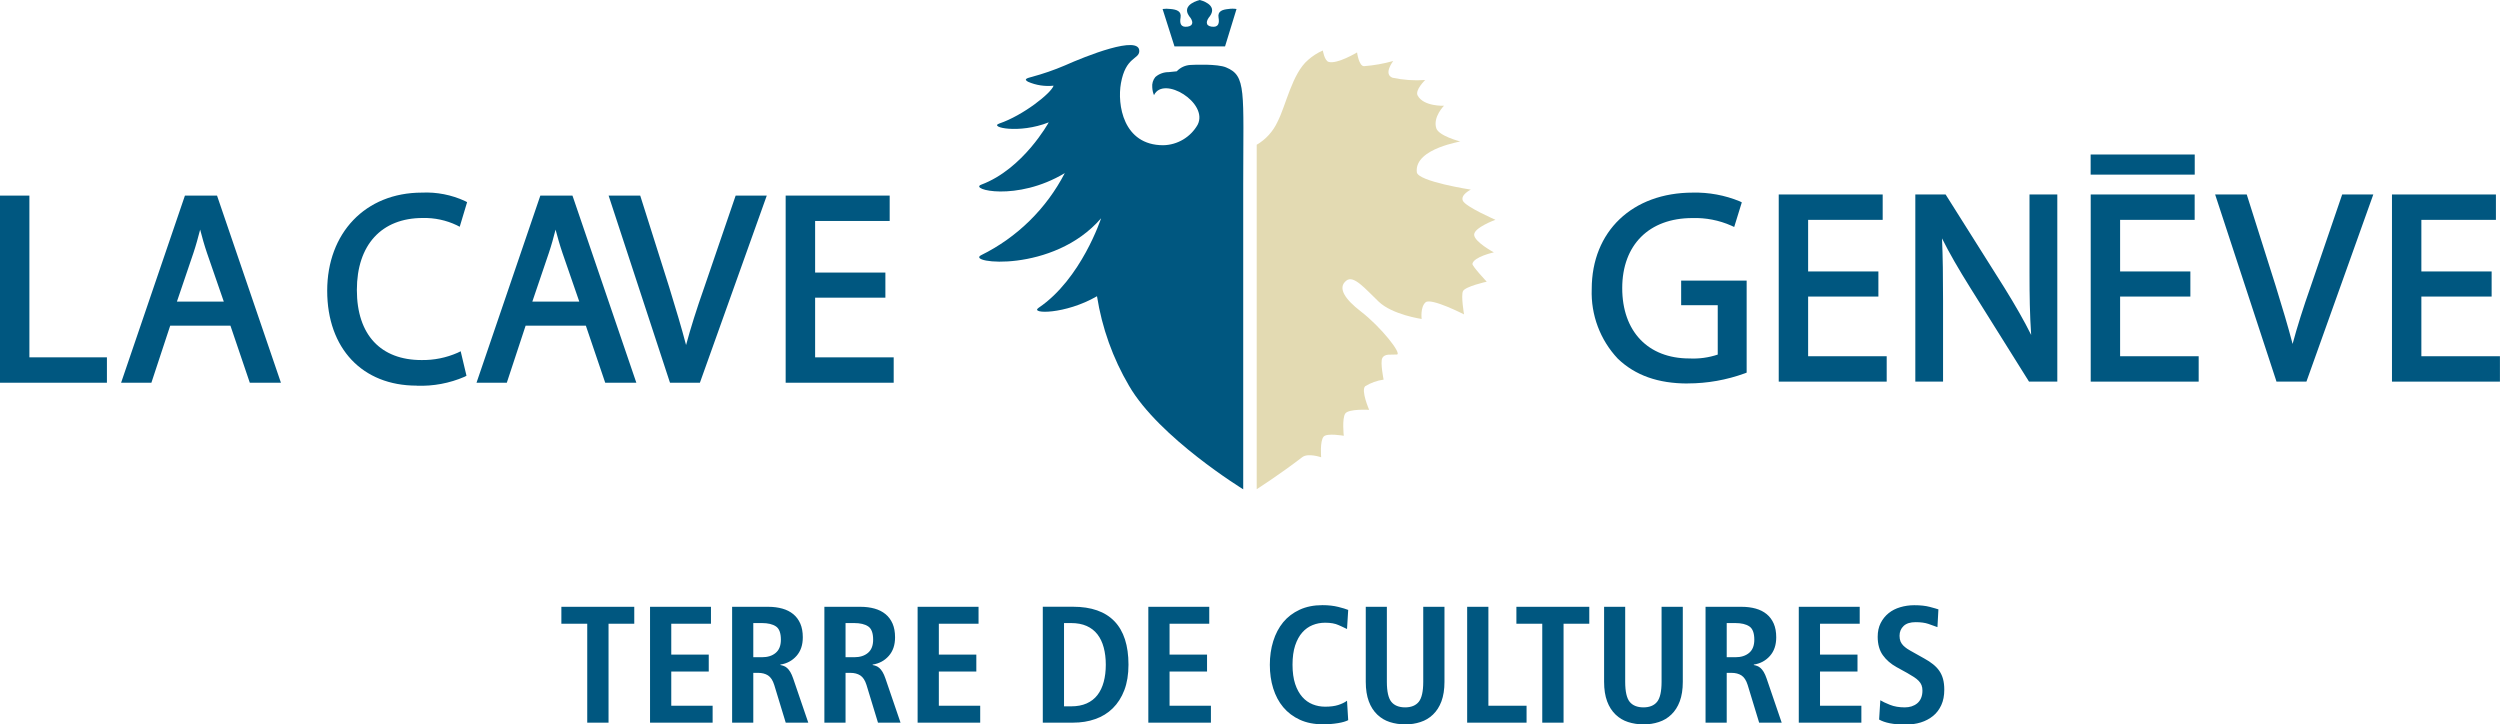 <svg xmlns="http://www.w3.org/2000/svg" id="Calque_1" viewBox="0 0 361.48 104.73"><defs><style>.cls-1{fill:#005780;}.cls-2{fill:#e3dab2;}</style></defs><g id="Group_6"><path id="Path_1" class="cls-1" d="M158.62,42.83c-4.61,2.67-9.79,2.58-8.45,1.68,6.18-4.17,9.04-12.95,9.04-12.95-6.93,8.03-19.74,6.5-17.33,5.33,5.19-2.56,9.42-6.72,12.08-11.86-6.96,4.18-13.9,2.35-12.08,1.67,6.08-2.27,9.76-9.01,9.76-9.01-4.28,1.7-8.71,.71-7.15,.17,3.44-1.17,7.51-4.39,7.85-5.47-1.26,.13-2.54-.06-3.7-.57-.72-.4-.02-.54,.5-.69,1.65-.44,3.27-1,4.84-1.67,2.89-1.29,10.89-4.52,10.75-2.03-.06,1.16-1.97,.79-2.65,4.6-.55,3.05,.29,8.97,6.12,8.97,2.06-.04,3.95-1.17,4.97-2.96,1.62-3.16-4.95-7.17-6.31-4.28-.15-.35-.23-.73-.25-1.11-.06-.55,.1-1.09,.45-1.52,.54-.46,1.23-.71,1.93-.7l1.16-.12c.53-.56,1.25-.89,2.02-.92,.53-.03,3.85-.17,5.1,.35,2.97,1.22,2.49,3.35,2.49,16.85v44.16s-12.16-7.46-16.51-14.97c-2.34-3.98-3.91-8.37-4.63-12.94"></path><path id="Path_2" class="cls-1" d="M177.14,6.71h-7.32s-1.72-5.41-1.72-5.41c.38-.05,.77-.05,1.16,0,.85,.08,1.6,.3,1.44,1.24-.13,.74-.05,1.48,1.03,1.31,.91-.14,.79-.85,.21-1.52-1.22-1.71,1.54-2.33,1.54-2.33,0,0,2.68,.62,1.47,2.33-.58,.67-.7,1.38,.21,1.52,1.08,.17,1.16-.57,1.03-1.31-.16-.94,.59-1.16,1.44-1.24,.38-.06,.77-.06,1.16,0l-1.66,5.41Z"></path><path id="Path_3" class="cls-2" d="M181.71,70.72V20.93c1.32-.77,2.36-1.92,3-3.3,1.22-2.35,2.12-6.99,4.41-8.95,.64-.57,1.37-1.04,2.15-1.38,0,0,.24,1.48,.84,1.65,1.24,.36,4.11-1.37,4.11-1.37,0,0,.26,1.98,1,1.99,1.43-.11,2.85-.36,4.23-.75,0,0-1.48,1.9-.1,2.42,1.55,.33,3.14,.44,4.72,.33,0,0-1.51,1.46-1.09,2.24,.87,1.62,3.81,1.48,3.81,1.48,0,0-1.62,1.62-1.12,3.24,.34,1.12,3.42,1.91,3.42,1.91,.69-.01-6.62,.91-6.23,4.46,.15,1.34,7.81,2.52,7.81,2.52,0,0-1.54,.74-1.15,1.61s4.71,2.75,4.71,2.75c0,0-3.08,1.12-3.08,2.15s2.85,2.56,2.85,2.56c0,0-2.89,.63-3.1,1.65-.07,.32,2.07,2.59,2.07,2.59,0,0-3.14,.69-3.44,1.38s.16,3.35,.16,3.35c0,0-4.77-2.44-5.56-1.75s-.57,2.41-.57,2.41c0,0-4.24-.61-6.22-2.51s-3.6-3.85-4.65-3.05c-1.37,1.05-.17,2.74,2.05,4.45,2.99,2.3,6.01,6.18,5.24,6.25-.82,.07-1.78-.18-2.12,.54-.3,.64,.2,3.09,.2,3.09-.95,.13-1.86,.46-2.67,.96-.63,.64,.58,3.41,.58,3.41,0,0-2.98-.18-3.46,.54s-.21,3.21-.21,3.21c0,0-2.44-.43-2.91,.12-.57,.65-.36,2.99-.36,2.99,0,0-1.89-.66-2.73-.02-3.43,2.63-6.57,4.62-6.57,4.62"></path><path id="Path_4" class="cls-1" d="M244.02,55.45c-4.27,0-7.57-1.17-10.09-3.58-2.56-2.71-3.92-6.34-3.78-10.07,0-8.35,5.88-13.95,14.62-13.95,2.31-.05,4.61,.37,6.76,1.25l.32,.16-1.1,3.56-.43-.2c-1.77-.78-3.69-1.15-5.62-1.09-6.25,0-10.14,3.88-10.14,10.13s3.72,10.17,9.71,10.17c1.39,.07,2.78-.12,4.1-.56v-7.14h-5.29v-3.56h9.47v13.31l-.26,.1c-2.64,.96-5.43,1.46-8.24,1.46"></path><path id="Path_5" class="cls-1" d="M272.81,55.18h-15.62V28.12h15.03v3.67h-10.78v7.46h10.16v3.63h-10.16v8.63h11.36v3.67Z"></path><g id="Group_3"><path id="Path_6" class="cls-1" d="M297.45,55.18h-4.07l-8.45-13.5c-1.76-2.81-3.1-5.14-4.13-7.21,.12,2.73,.15,5.51,.15,9.09v11.62h-4.01V28.12h4.38l8.49,13.47c1.61,2.6,2.88,4.82,3.88,6.84-.2-2.93-.24-5.74-.24-8.92v-11.39h4.02v27.06h0Z"></path></g><path id="Path_7" class="cls-1" d="M317.92,55.18h-15.62V28.12h15.03v3.67h-10.78v7.46h10.16v3.63h-10.16v8.63h11.36v3.67Z"></path><g id="Group_4"><path id="Path_8" class="cls-1" d="M333.49,55.18h-4.33l-.09-.29-8.78-26.77h4.57l4.18,13.21c1,3.25,1.8,5.88,2.45,8.4,.65-2.43,1.52-5.19,2.64-8.37l4.53-13.24h4.5l-9.67,27.06Z"></path></g><path id="Path_9" class="cls-1" d="M345.86,28.12v27.06h15.61v-3.67h-11.36v-8.63h10.16v-3.63h-10.16v-7.46h10.78v-3.67h-15.03Z"></path><rect id="Rectangle_7" class="cls-1" x="302.29" y="22.34" width="15.05" height="2.91"></rect><g id="Group_5"><path id="Path_10" class="cls-1" d="M40.61,55.34h-4.49l-2.8-8.25h-8.71l-2.72,8.25h-4.38l9.23-27.06h4.64l9.24,27.06Zm-15.03-11.73h6.78l-2.42-7c-.41-1.2-.72-2.33-1-3.41-.29,1.11-.59,2.24-.97,3.37l-2.39,7.04Z"></path><path id="Path_11" class="cls-1" d="M60.25,55.76c-7.86,0-12.94-5.38-12.94-13.72s5.51-14.19,13.7-14.19c2.14-.1,4.28,.32,6.23,1.22l.3,.16-1.07,3.56-.42-.22c-1.53-.73-3.22-1.09-4.92-1.05-5.97,0-9.53,3.89-9.53,10.41s3.49,10.13,9.34,10.13c1.8,.03,3.58-.33,5.22-1.05l.45-.22,.84,3.54-.28,.15c-2.18,.94-4.54,1.38-6.91,1.29"></path><path id="Path_12" class="cls-1" d="M92,55.34h-4.49l-2.8-8.25h-8.71l-2.72,8.25h-4.38l9.23-27.06h4.64l.1,.28,9.14,26.78Zm-15.02-11.73h6.78l-2.42-7c-.41-1.2-.72-2.33-1.01-3.41-.28,1.11-.59,2.24-.97,3.37l-2.39,7.04Z"></path><path id="Path_13" class="cls-1" d="M101.21,55.34h-4.33l-.1-.29-8.78-26.77h4.57l4.18,13.21c1,3.26,1.79,5.88,2.45,8.4,.65-2.43,1.52-5.19,2.64-8.37l4.53-13.24h4.5l-9.67,27.06Z"></path></g><path id="Path_14" class="cls-1" d="M129.22,55.34h-15.62V28.28h15.04v3.67h-10.78v7.46h10.16v3.63h-10.16v8.63h11.36v3.67Z"></path><path id="Path_15" class="cls-1" d="M0,28.28v27.06H15.46v-3.67H4.25V28.28H0Z"></path></g><path class="cls-1" d="M84.92,104.49h3.07v-14.3h3.72v-2.45h-10.54v2.45h3.74v14.3Zm9.07,0h9.05v-2.45h-5.98v-4.94h5.42v-2.45h-5.42v-4.46h5.74v-2.45h-8.81s0,16.75,0,16.75Zm11.86,0h3.07v-7.2h.7c.56,0,1.04,.12,1.43,.37,.39,.25,.69,.71,.9,1.38l1.66,5.45h3.26l-2.18-6.38c-.13-.38-.27-.7-.42-.95s-.31-.44-.47-.58c-.16-.14-.32-.23-.48-.29s-.32-.1-.48-.13v-.07c.94-.14,1.72-.56,2.33-1.25,.61-.69,.91-1.58,.91-2.69,0-.77-.12-1.43-.36-1.98-.24-.55-.58-1.01-1.02-1.37-.44-.36-.97-.63-1.58-.8s-1.29-.26-2.03-.26h-5.23v16.75Zm3.07-9.46v-4.94h1.25c.86,0,1.54,.16,2.02,.48,.48,.32,.72,.96,.72,1.92,0,.86-.25,1.5-.76,1.92-.5,.42-1.16,.62-1.98,.62h-1.25Zm10.27,9.46h3.07v-7.2h.7c.56,0,1.04,.12,1.43,.37,.39,.25,.69,.71,.9,1.38l1.66,5.45h3.26l-2.18-6.38c-.13-.38-.27-.7-.42-.95s-.31-.44-.47-.58c-.16-.14-.32-.23-.48-.29s-.32-.1-.48-.13v-.07c.94-.14,1.72-.56,2.33-1.25,.61-.69,.91-1.58,.91-2.69,0-.77-.12-1.43-.36-1.98-.24-.55-.58-1.01-1.02-1.37s-.97-.63-1.58-.8-1.29-.26-2.03-.26h-5.23s0,16.75,0,16.75Zm3.07-9.46v-4.94h1.25c.86,0,1.54,.16,2.02,.48,.48,.32,.72,.96,.72,1.92,0,.86-.25,1.5-.76,1.92-.5,.42-1.16,.62-1.98,.62h-1.25Zm10.42,9.46h9.05v-2.45h-5.98v-4.94h5.42v-2.45h-5.42v-4.46h5.74v-2.45h-8.81v16.75Zm18.1,0h4.37c1.17,0,2.24-.17,3.22-.52,.98-.34,1.82-.86,2.53-1.56,.71-.7,1.27-1.57,1.67-2.62,.4-1.05,.6-2.28,.6-3.68,0-2.78-.68-4.88-2.03-6.28-1.35-1.4-3.35-2.1-5.99-2.1h-4.37v16.75Zm3.07-14.4h1.03c.86,0,1.61,.14,2.24,.42s1.15,.68,1.56,1.21,.71,1.16,.91,1.91,.3,1.57,.3,2.48-.1,1.74-.3,2.48-.5,1.38-.91,1.91-.93,.93-1.56,1.21-1.38,.42-2.24,.42h-1.03v-12.05Zm12.19,14.4h9.05v-2.45h-5.98v-4.94h5.42v-2.45h-5.42v-4.46h5.74v-2.45h-8.81v16.75h0Zm28.73-3.17c-.35,.26-.78,.46-1.28,.62s-1.13,.24-1.88,.24c-.64,0-1.24-.11-1.81-.34s-1.07-.58-1.5-1.07-.78-1.12-1.03-1.88-.38-1.7-.38-2.78,.13-2.02,.38-2.78c.26-.77,.6-1.4,1.03-1.88,.43-.49,.93-.84,1.5-1.07s1.17-.34,1.81-.34c.78,0,1.43,.11,1.93,.34l.47,.21c.3,.14,.55,.26,.76,.36l.17-2.76c-.32-.13-.8-.28-1.45-.44s-1.4-.25-2.27-.25c-1.25,0-2.35,.22-3.3,.66s-1.74,1.04-2.38,1.81c-.63,.77-1.11,1.68-1.44,2.74s-.49,2.19-.49,3.41,.16,2.37,.49,3.42,.81,1.96,1.45,2.72,1.44,1.37,2.4,1.81,2.08,.66,3.36,.66c.77,0,1.48-.06,2.15-.17s1.16-.26,1.48-.43l-.17-2.81h0Zm2.71-13.58v10.85c0,1.1,.15,2.04,.44,2.82s.7,1.41,1.22,1.91,1.12,.86,1.81,1.08c.69,.22,1.43,.34,2.23,.34s1.52-.11,2.21-.34c.69-.22,1.29-.58,1.81-1.08s.93-1.13,1.22-1.91,.44-1.72,.44-2.82v-10.85h-3.07v10.85c0,1.39-.22,2.36-.65,2.89s-1.09,.8-1.97,.8-1.56-.27-1.99-.8-.65-1.5-.65-2.89v-10.85h-3.07Zm14.66,16.75h8.59v-2.45h-5.52v-14.3h-3.07v16.75h0Zm10.87,0h3.07v-14.3h3.72v-2.45h-10.54v2.45h3.74v14.3h0Zm8.93-16.75v10.85c0,1.1,.15,2.04,.44,2.82s.7,1.41,1.22,1.91,1.12,.86,1.81,1.08c.69,.22,1.43,.34,2.23,.34s1.52-.11,2.21-.34c.69-.22,1.29-.58,1.81-1.08s.93-1.13,1.22-1.91,.44-1.72,.44-2.82v-10.85h-3.07v10.85c0,1.39-.22,2.36-.65,2.89s-1.09,.8-1.97,.8-1.56-.27-1.99-.8-.65-1.5-.65-2.89v-10.85h-3.07Zm14.66,16.75h3.07v-7.2h.7c.56,0,1.04,.12,1.43,.37s.69,.71,.9,1.38l1.66,5.45h3.26l-2.18-6.38c-.13-.38-.27-.7-.42-.95-.15-.25-.31-.44-.47-.58-.16-.14-.32-.23-.48-.29s-.32-.1-.48-.13v-.07c.94-.14,1.72-.56,2.33-1.25,.61-.69,.91-1.58,.91-2.69,0-.77-.12-1.43-.36-1.98-.24-.55-.58-1.01-1.02-1.37s-.97-.63-1.58-.8-1.29-.26-2.03-.26h-5.23v16.75h0Zm3.07-9.46v-4.94h1.25c.86,0,1.54,.16,2.02,.48,.48,.32,.72,.96,.72,1.92,0,.86-.25,1.5-.76,1.92s-1.16,.62-1.98,.62h-1.25Zm10.42,9.46h9.05v-2.45h-5.98v-4.94h5.42v-2.45h-5.42v-4.46h5.74v-2.45h-8.81v16.75Zm11.62-.5l.17-2.74c.3,.19,.77,.41,1.39,.66s1.34,.37,2.16,.37c.34,0,.66-.05,.96-.14,.3-.1,.58-.24,.82-.44,.24-.2,.43-.45,.56-.76s.2-.66,.2-1.08c0-.3-.04-.57-.13-.79-.09-.22-.22-.43-.41-.62s-.41-.38-.68-.55-.59-.37-.96-.58l-1.56-.86c-.83-.46-1.5-1.04-1.99-1.73s-.74-1.58-.74-2.66c0-.75,.14-1.41,.43-1.98,.29-.57,.67-1.04,1.15-1.43s1.04-.67,1.68-.86c.64-.19,1.31-.29,2.02-.29,.9,0,1.64,.08,2.24,.24l.77,.21c.21,.06,.38,.11,.49,.15l-.14,2.57c-.37-.14-.8-.3-1.31-.47-.5-.17-1.12-.25-1.84-.25-.77,0-1.35,.18-1.74,.55s-.59,.84-.59,1.42c0,.32,.05,.59,.14,.82,.1,.22,.23,.42,.4,.59s.36,.32,.56,.46c.14,.09,.28,.18,.44,.27l2.03,1.14c.5,.27,.92,.55,1.28,.84,.36,.29,.66,.6,.9,.95s.42,.74,.54,1.18,.18,.96,.18,1.55c0,.85-.14,1.59-.43,2.22s-.68,1.16-1.19,1.57-1.1,.73-1.78,.94-1.42,.31-2.22,.31c-1.71,0-2.98-.25-3.82-.74h0Z"></path></svg>
